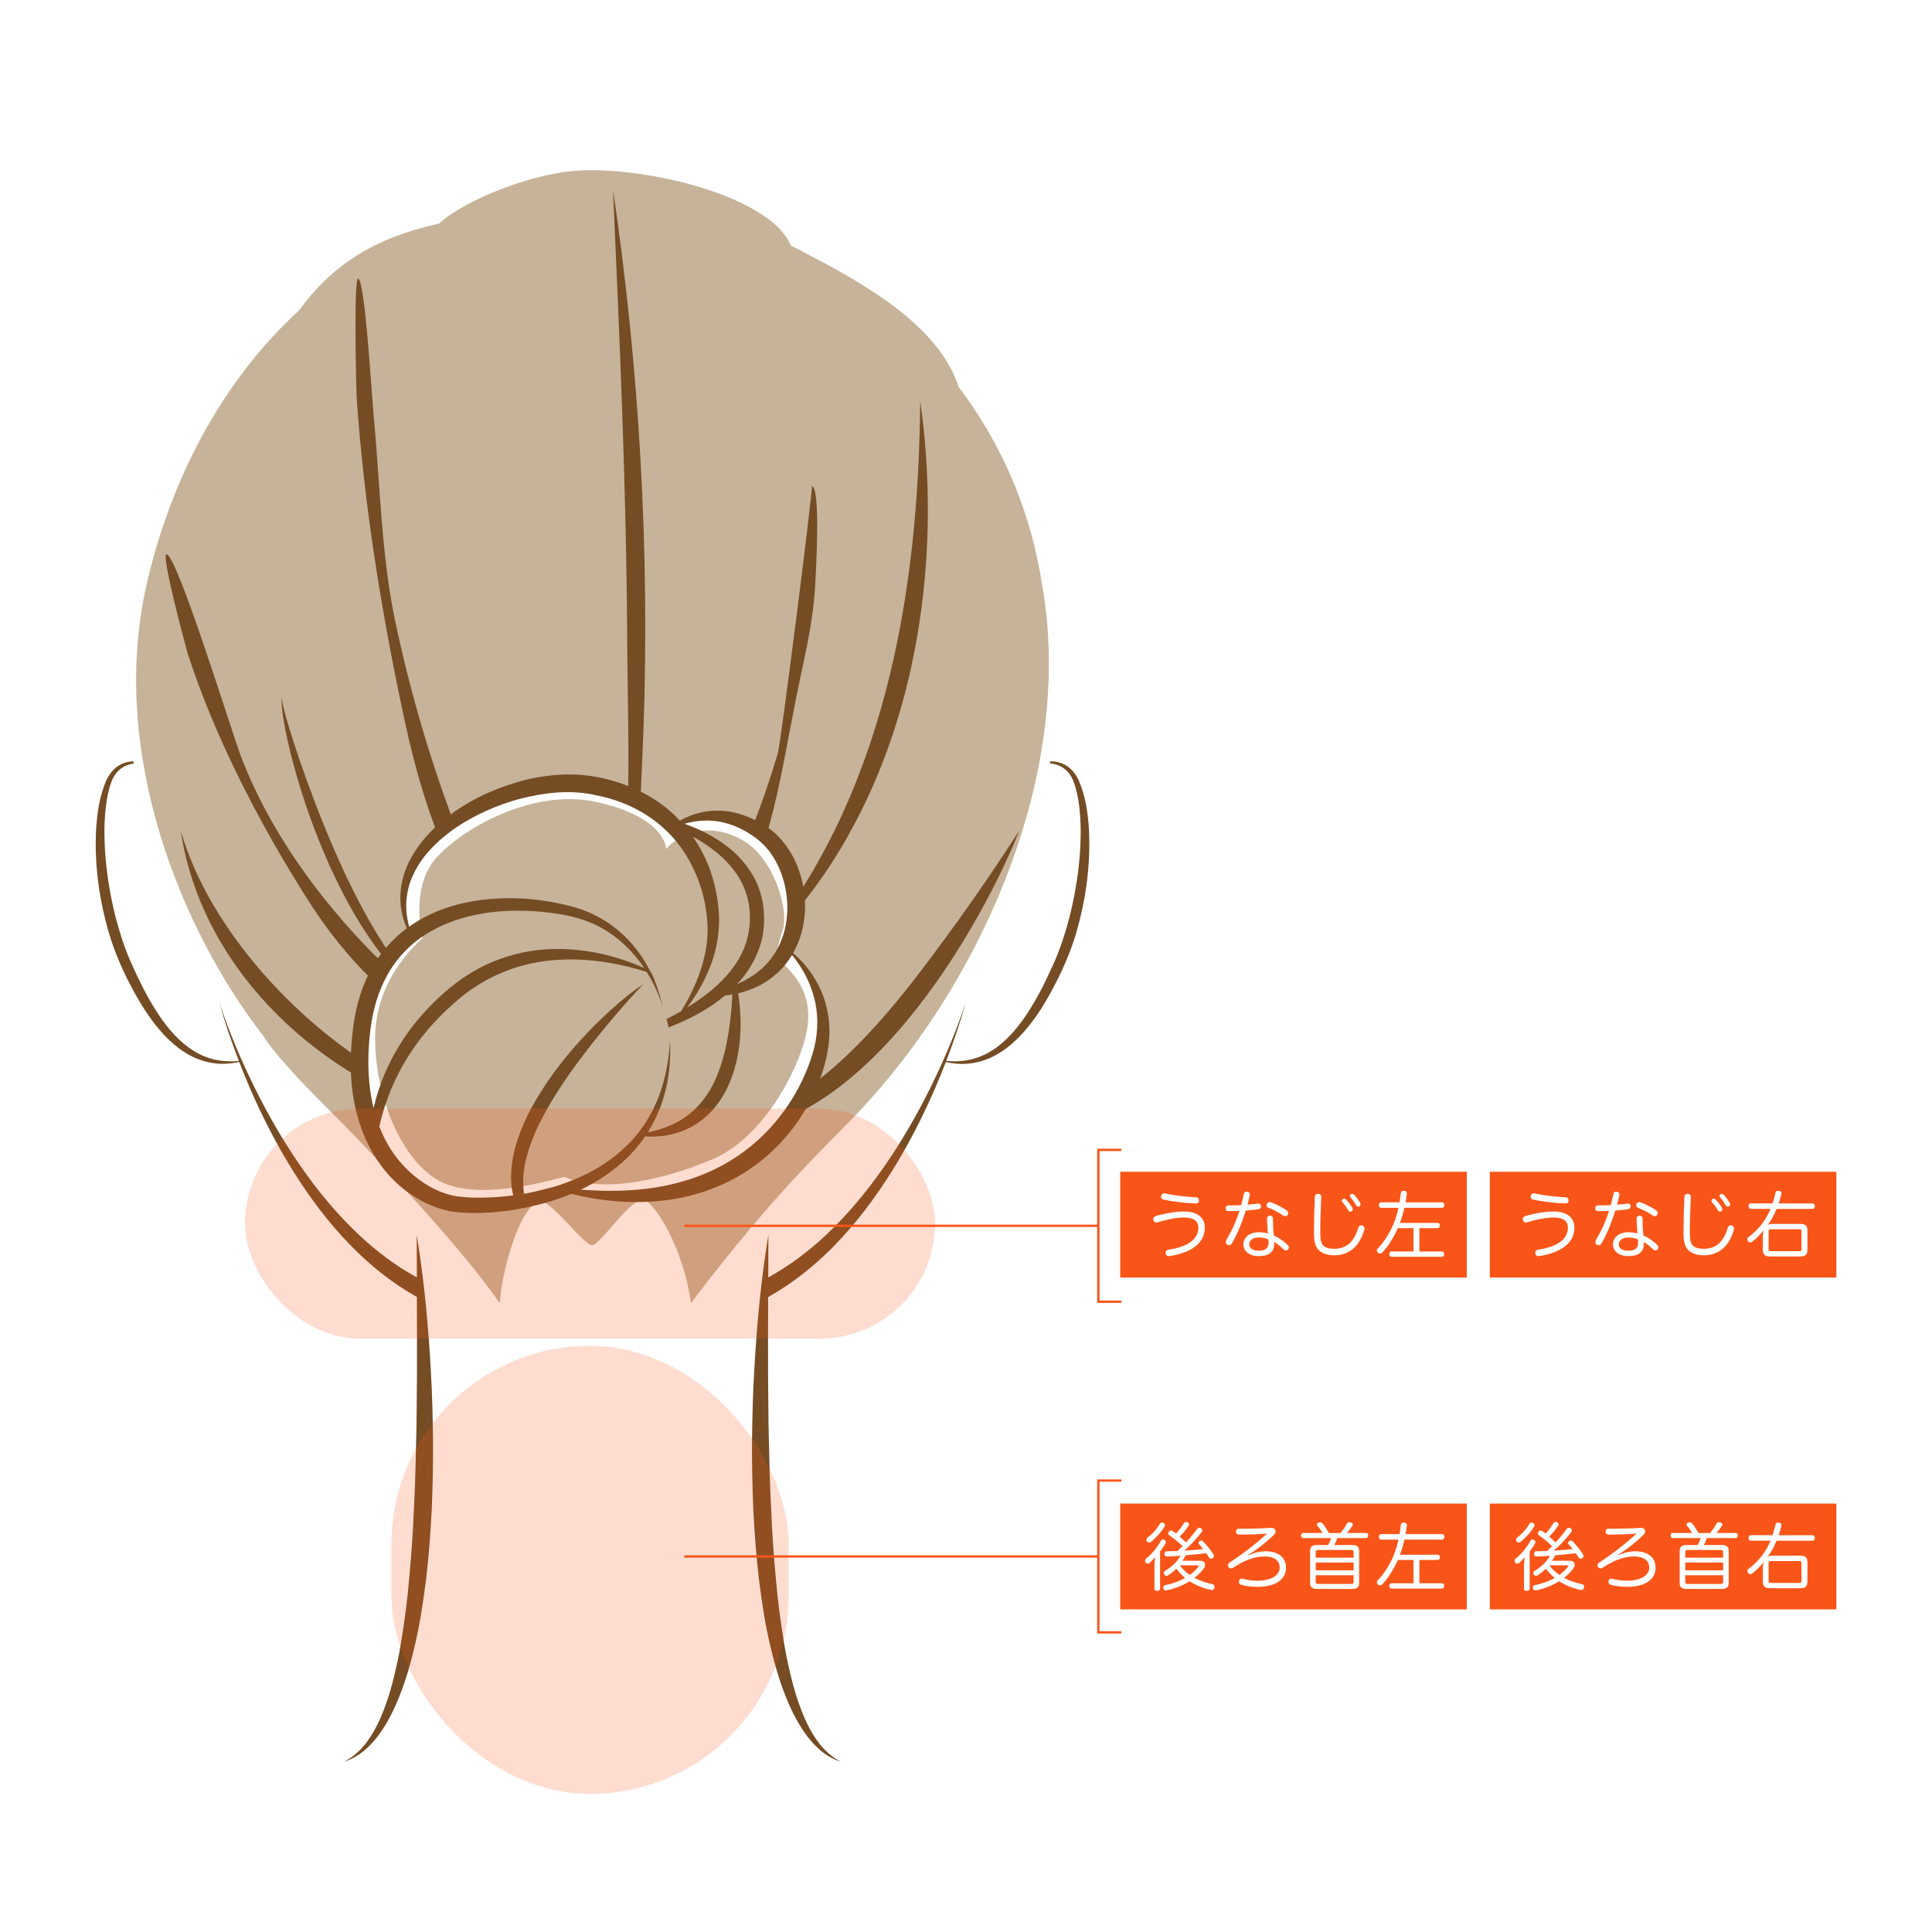 <?xml version="1.0" encoding="UTF-8"?> <svg xmlns="http://www.w3.org/2000/svg" id="_イヤー_2" viewBox="0 0 420 420"><defs><style>.cls-1{fill:#c6b399;}.cls-2{fill:#fff;}.cls-3{fill:none;stroke:#fa5518;stroke-miterlimit:10;stroke-width:.5px;}.cls-4{opacity:.2;}.cls-4,.cls-5{fill:#fa5518;}.cls-6{fill:#754c24;}</style></defs><g id="_頭部"><g><rect class="cls-2" width="420" height="420"></rect><g><path class="cls-6" d="M236.74,180.59c-.21-3.75-.73-7.54-2.29-11.07-.42-.88-.99-1.72-1.73-2.39-.73-.68-1.62-1.17-2.57-1.41-.6-.16-1.21-.22-1.81-.22-.03,.15-.06,.3-.09,.45,.59,.06,1.16,.18,1.71,.38,1.67,.61,2.85,2.01,3.45,3.64,.61,1.65,.97,3.45,1.19,5.24,.22,1.8,.33,3.61,.33,5.43,0,3.64-.28,7.28-.85,10.89-.55,3.6-1.31,7.18-2.37,10.65-.52,1.74-1.1,3.46-1.76,5.15-.66,1.68-1.44,3.34-2.22,4.99-1.55,3.31-3.32,6.5-5.41,9.45-2.11,2.91-4.62,5.6-7.8,7.25-1.58,.84-3.32,1.37-5.11,1.59-1.22,.15-2.46,.14-3.71,.03,1.62-4.18,3.07-8.43,4.26-12.75-2.09,6.35-4.72,12.51-7.66,18.5-2.96,5.98-6.29,11.76-10.08,17.21-3.79,5.44-8.03,10.56-12.83,15.04-3.77,3.52-7.92,6.61-12.38,9.06,.01-3.08,.02-6.15,.03-9.23-1.63,9.85-2.54,19.81-3.09,29.77-.3,4.98-.4,9.98-.47,14.98-.03,5,.08,10,.28,15,.27,5,.63,10,1.21,14.99,.63,4.98,1.36,9.96,2.55,14.87,1.15,4.91,2.65,9.78,4.89,14.35,1.16,2.27,2.49,4.47,4.2,6.38,.86,.95,1.8,1.82,2.85,2.55,1.05,.72,2.2,1.29,3.4,1.64-1.13-.53-2.14-1.26-3.03-2.1-.9-.83-1.68-1.76-2.37-2.76-1.38-2-2.44-4.2-3.3-6.48-.88-2.27-1.58-4.62-2.16-6.99-.58-2.38-1.1-4.78-1.51-7.2-.8-4.85-1.45-9.73-1.86-14.65-.46-4.91-.79-9.84-.99-14.78-.27-4.94-.39-9.89-.49-14.84-.14-4.95-.12-9.91-.18-14.88-.02-5.45,0-10.9,.02-16.35,5.38-3.02,10.2-6.89,14.43-11.23,4.76-4.89,8.84-10.34,12.42-16.05,3.58-5.72,6.65-11.72,9.34-17.87,.85-1.97,1.66-3.95,2.44-5.94,1.25,.28,2.53,.43,3.83,.4,1.89-.03,3.79-.46,5.56-1.2,3.55-1.53,6.43-4.24,8.76-7.19,2.37-2.96,4.23-6.25,5.94-9.58,1.69-3.32,3.16-6.84,4.23-10.45,2.1-7.22,3.16-14.74,2.8-22.26Z"></path><path class="cls-6" d="M93.68,298.24c-.55-9.97-1.46-19.92-3.09-29.77,0,3.08,.02,6.16,.03,9.23-4.46-2.44-8.6-5.54-12.38-9.06-4.8-4.47-9.05-9.59-12.83-15.04-3.79-5.45-7.12-11.23-10.08-17.21-2.94-5.98-5.57-12.14-7.66-18.5,1.19,4.32,2.64,8.56,4.26,12.75-1.24,.12-2.49,.12-3.71-.03-1.8-.22-3.54-.75-5.11-1.59-3.18-1.65-5.69-4.34-7.8-7.25-2.09-2.95-3.86-6.15-5.41-9.45-.78-1.65-1.56-3.31-2.22-4.99-.67-1.68-1.25-3.41-1.76-5.15-1.06-3.48-1.83-7.05-2.37-10.65-.56-3.6-.84-7.25-.85-10.89,0-1.82,.12-3.63,.33-5.43,.22-1.79,.58-3.59,1.19-5.24,.59-1.63,1.78-3.04,3.45-3.64,.45-.17,.93-.28,1.42-.35-.04-.16-.07-.32-.11-.48-.5,.02-1.01,.08-1.51,.21-.94,.24-1.84,.74-2.57,1.41-.73,.67-1.3,1.51-1.73,2.39-1.56,3.54-2.08,7.33-2.29,11.07-.36,7.52,.7,15.04,2.8,22.26,1.07,3.6,2.54,7.12,4.23,10.45,1.71,3.33,3.58,6.61,5.94,9.58,2.34,2.96,5.22,5.67,8.76,7.19,1.77,.74,3.67,1.17,5.56,1.2,1.3,.03,2.58-.13,3.83-.4,.78,2,1.59,3.98,2.44,5.94,2.68,6.15,5.76,12.15,9.34,17.87,3.58,5.71,7.66,11.17,12.42,16.05,4.23,4.34,9.05,8.22,14.43,11.23,.02,5.46,.03,10.91,.02,16.35-.06,4.96-.04,9.92-.18,14.88-.1,4.95-.22,9.91-.49,14.84-.2,4.94-.53,9.87-.99,14.78-.41,4.92-1.06,9.8-1.86,14.65-.41,2.42-.93,4.82-1.51,7.2-.58,2.38-1.28,4.72-2.16,6.99-.86,2.28-1.92,4.48-3.3,6.48-.69,1-1.47,1.94-2.37,2.76-.89,.84-1.9,1.56-3.03,2.1,1.2-.35,2.35-.92,3.4-1.64,1.05-.73,1.99-1.6,2.85-2.55,1.72-1.91,3.05-4.11,4.2-6.38,2.25-4.58,3.75-9.45,4.89-14.35,1.18-4.91,1.91-9.89,2.55-14.87,.58-4.99,.94-9.99,1.21-14.99,.2-5,.31-10,.28-15-.07-5-.17-9.99-.47-14.98Z"></path></g><g><path class="cls-1" d="M226.59,127.48c-2.2-14.99-8.12-30.1-18.17-43.33-4.64-14.15-21.99-23.33-36.51-30.78-3.94-9.91-28.35-16.69-44.7-16.36-11.26,.22-26.77,6.82-31.73,11.58-9.94,2.25-21.37,6.3-30.4,18.82-17.37,15.91-28.17,37.64-33.18,59.52-8.46,36.92,7.78,75.73,25.41,98.36,1.1,2.07,6.09,7.91,13.21,14.98,9.16,9.09,28.98,29.87,38.13,43.03,.46-7.16,4.16-20.27,8.36-22.12,2.37-1.04,9.84,9.65,11.73,9.51,1.89-.14,8.61-10.7,11.31-9.79,2.59,.88,8.59,10.8,10.16,22.39,19.3-25.53,30.49-35.02,37.83-43.03,26.45-28.86,45.4-73.21,38.57-112.79Z"></path><g><path class="cls-6" d="M77.55,86.56c1.56,23.07,5.48,47.16,10.35,69.77,2.67,12.39,6.27,24.83,12.36,36.01,1.39,2.55,19.14,26.27,21.78,22.17-.54,.84-11.25-11.35-12.09-12.59-4.31-6.37-7.52-13.44-10.31-20.59-5.75-14.75-10.28-30.2-13.6-45.68-3.19-14.86-3.36-29.96-4.79-45.03-.43-4.55-1.91-29.93-3.41-30.05-.94-.08-.44,22.8-.3,25.99h0Z"></path><path class="cls-6" d="M139.88,158.77c1.38-39.1-.89-78.78-6.61-117.48,1.44,32.6,2.91,65.2,3.08,97.84,.15,28,2.37,62.59-9.25,88.85,11.39-20,11.83-46.83,12.78-69.21,.28-7.86-.33,7.86,0,0Z"></path><path class="cls-6" d="M184.35,181.68c15.81-27.88,20.19-63.07,15.69-94.49-.32,42.24-7.86,86.48-35.72,119.81,8.12-7.16,14.78-15.89,20.04-25.33,2.68-4.72-5.27,9.48,0,0Z"></path><path class="cls-6" d="M207.47,201.27c-13.14,17.98-31.85,43.77-56.55,44.39,32.76,6.02,60.69-40.37,70.7-65.11-4.55,7.02-9.25,13.94-14.15,20.72-4.91,6.72,4.88-6.75,0,0Z"></path><path class="cls-6" d="M85.4,234.5c-19.57-10.54-39.89-32.09-46.11-53.94,5.92,40.04,49.25,69.07,87.81,65.11-14.45-.91-28.95-4.12-41.7-11.17-4.21-2.27,4.19,2.32,0,0Z"></path><path class="cls-6" d="M40.94,142.49c5.86,17.94,15.34,36.26,25.4,52.21,5.28,8.48,11.8,16.5,19.62,22.76,2.61,2.09,29.13,17.38,30.52,12.41-1.21,4.24-32.83-19.97-35.1-22.27-12.18-12.34-23.12-27.4-29.2-43.71-1.83-4.9-13.8-43.65-16.02-43.41-1.13,.12,4.11,19.89,4.78,22.01,0,0-.45-1.42,0,0Z"></path><path class="cls-6" d="M156.23,203.56c11.02-15.25,13.19-33.64,16.78-51.54,1.58-7.98,3.62-15.74,4.14-23.9,.15-2.29,1.36-22.12-.65-22.42,.31,.04-6.72,55.74-7.42,58.1-3.16,10.68-7.24,21.21-12.34,31.11-2.28,4.46-4.85,8.78-7.89,12.77-.88,1.15-10.76,10.89-10.74,10.95,1.04,2.53,16.81-13.25,18.11-15.06,1.55-2.14-1.54,2.15,0,0Z"></path><path class="cls-6" d="M61.38,151.51c-.13,.15-.08,.37-.08,.56,.02,.19,.05,.39,.08,.58,.07,.39,.15,.77,.25,1.15,.18,.76,.38,1.52,.6,2.28,.43,1.51,.88,3.02,1.37,4.51,.95,3,1.98,5.97,3.04,8.92,1.09,2.95,2.16,5.9,3.35,8.8,1.16,2.91,2.36,5.81,3.67,8.66,1.26,2.87,2.62,5.69,4.06,8.46,1.41,2.79,2.97,5.5,4.59,8.17,1.65,2.65,3.41,5.23,5.38,7.65,1.96,2.43,4.14,4.69,6.64,6.64-2.79-1.52-5.25-3.61-7.49-5.88-2.22-2.29-4.23-4.79-6.05-7.41-3.66-5.23-6.63-10.89-9.26-16.68-2.58-5.81-4.8-11.76-6.61-17.84-.92-3.03-1.72-6.1-2.42-9.2-.33-1.55-.65-3.1-.9-4.67-.12-.78-.23-1.57-.31-2.36-.04-.4-.06-.79-.07-1.19,0-.2,0-.4,0-.6,.03-.19,.01-.42,.17-.56Z"></path></g><g><path class="cls-2" d="M146.51,180.09s6.11-6.48,17.25-.47c7.44,4.02,11.2,16.4,9.58,21.31-1.62,4.9-1.41,6.17-1.41,6.17,1.94,2.33,7.89,8.67,7.38,15.07-.51,6.41-7.36,28.4-20.43,32.54-13.06,4.14-28.52,7.69-36.78,3.95-6.23,1.68-20.12,5.2-28.55,1.32-8.44-3.88-15.54-18.14-15.77-33.24-.24-15.1,11.02-23.76,11.11-24.1-.66-2.16-3.15-12.5,2.22-17.5,5.37-5,22.85-18.82,39.18-15.13,16.33,3.69,16.23,10.07,16.23,10.07Z"></path><path class="cls-1" d="M144.79,184.6s6.13-7.62,16.46-2.05c6.89,3.72,10.39,15.21,8.88,19.75-1.5,4.54-1.3,5.72-1.3,5.72,1.8,2.16,7.39,5.85,6.84,13.98-.53,7.95-8.87,24.86-20.53,29.9-11.7,5.05-24.84,7.41-32.5,3.93-5.77,1.56-18.65,4.82-26.47,1.23-7.82-3.6-14.4-16.82-14.62-30.82-.22-14,10.22-22.03,10.3-22.35-.61-2-1.88-10.67,2.06-16.22,4.25-5.99,20.78-16.71,35.92-13.29,15.14,3.42,14.98,10.22,14.98,10.22Z"></path><path class="cls-6" d="M179.91,228.6c.38-2.19,.53-4.44,.29-6.66-.24-2.21-.78-4.39-1.64-6.41-1.42-3.24-3.53-6.13-6.15-8.35,.74-1.31,1.34-2.71,1.76-4.16,.94-3.26,1.07-6.7,.51-10.01-.58-3.3-1.83-6.52-3.86-9.27-1.02-1.37-2.22-2.63-3.63-3.65-1.39-1-2.82-1.77-4.37-2.42-1.54-.63-3.15-1.12-4.81-1.31-1.66-.2-3.33-.17-4.95,.12-1.87,.35-3.64,1.02-5.25,1.93-.36-.38-.72-.77-1.1-1.14-4.23-4.05-9.68-6.68-15.26-8-1.42-.32-2.79-.57-4.28-.74-1.46-.15-2.92-.2-4.36-.16-2.89,.09-5.74,.48-8.51,1.16-2.77,.69-5.47,1.61-8.06,2.76-2.6,1.14-5.1,2.53-7.42,4.16-2.33,1.64-4.52,3.49-6.39,5.67-1.86,2.17-3.44,4.64-4.41,7.37-.95,2.72-1.26,5.69-.75,8.48,.24,1.33,.64,2.61,1.16,3.83-2.96,2.22-5.49,5.03-7.36,8.23-2.32,3.94-3.6,8.36-4.22,12.77-.59,4.35-.8,8.79-.37,13.23,.46,4.43,1.59,8.86,3.64,12.93,2.03,4.06,5.01,7.72,8.76,10.38,1.87,1.33,3.92,2.42,6.11,3.19,1.09,.38,2.24,.69,3.42,.86,1.16,.17,2.27,.24,3.39,.28,4.44,.13,8.82-.35,13.11-1.27,3.17-.69,6.29-1.62,9.29-2.87,6.13,1.52,12.53,2.17,18.96,1.56,4.32-.38,8.62-1.4,12.68-3.08,4.06-1.67,7.86-4.04,11.17-6.97,3.3-2.93,6.11-6.4,8.3-10.2,2.18-3.81,3.81-7.91,4.61-12.28Zm-26.65-50.22c2.93-.08,5.76,.7,8.29,2.04,1.25,.67,2.48,1.51,3.55,2.38,1.03,.88,1.95,1.92,2.72,3.07,1.54,2.31,2.56,5.02,3.03,7.8,.96,5.56-.26,11.57-4.09,15.76-1.76,1.92-4.01,3.44-6.54,4.5,.23-.24,.46-.48,.68-.73,2.44-2.8,4.28-6.3,4.94-10.08,.31-1.89,.35-3.79,.14-5.68-.21-1.89-.69-3.77-1.48-5.51-1.58-3.49-4.19-6.38-7.19-8.49-2.63-1.9-5.54-3.3-8.52-4.36,1.47-.42,2.98-.66,4.47-.69Zm3.06,22.26c.04-2.86-.34-5.71-1.04-8.49-.9-3.65-2.5-7.16-4.68-10.29,1.85,1.03,3.62,2.17,5.23,3.49,2.58,2.15,4.77,4.73,5.96,7.73,1.23,2.96,1.54,6.33,.97,9.5-.51,3.18-2.02,6.16-4.13,8.71-2.07,2.6-4.74,4.74-7.57,6.67-.56,.37-1.13,.73-1.71,1.08,.6-.8,1.19-1.62,1.73-2.46,1.5-2.34,2.76-4.86,3.7-7.53,.92-2.67,1.48-5.51,1.52-8.41Zm-75.72,22.7c.52-4.05,1.7-7.97,3.64-11.45,1.49-2.68,3.49-5.05,5.86-7,.58-.5,1.49-1.15,2.23-1.63,3.37-2.18,7.25-3.62,11.28-4.43,4.04-.82,8.22-1,12.38-.75,2.08,.13,4.16,.37,6.22,.74,2.07,.36,4.03,.88,5.95,1.67,3.83,1.53,7.22,4.11,9.91,7.32,.71,.84,1.36,1.72,1.98,2.64-2.48-1.12-5.06-2.01-7.7-2.71-4.07-1.04-8.31-1.58-12.57-1.41-4.26,.13-8.52,1.07-12.52,2.69-3.98,1.63-7.65,4.08-10.82,6.89-3.17,2.83-6.05,6.01-8.45,9.53-2.37,3.54-4.33,7.37-5.64,11.41-.45,1.33-.82,2.69-1.14,4.06-.42-1.71-.71-3.47-.89-5.23-.43-4.06-.27-8.22,.26-12.32Zm33.71,36.11c-.12,.02-.25,.03-.37,.06-.03-.2-.08-.4-.1-.6-.31-2.77,.07-5.63,.93-8.38,.81-2.76,2-5.45,3.4-8.03,1.36-2.61,2.94-5.12,4.61-7.58,1.65-2.48,3.46-4.85,5.28-7.23,1.85-2.35,3.75-4.69,5.71-6.97,.97-1.15,1.97-2.28,2.97-3.41,.5-.57,1.01-1.12,1.53-1.68,.52-.55,1.01-1.13,1.6-1.6-1.35,.72-2.52,1.72-3.72,2.65-1.19,.95-2.33,1.96-3.47,2.97-2.25,2.06-4.42,4.2-6.47,6.47-2.08,2.24-3.99,4.64-5.83,7.1-1.81,2.48-3.47,5.09-4.96,7.82-1.43,2.75-2.69,5.64-3.5,8.71-.76,3.06-1.15,6.35-.48,9.56,.04,.19,.09,.37,.14,.56-1.15,.15-2.3,.27-3.45,.35-2.07,.14-4.15,.19-6.19,.09-1.02-.06-2.03-.15-2.99-.31-.93-.16-1.84-.43-2.76-.77-1.83-.68-3.57-1.66-5.15-2.83-3.18-2.35-5.76-5.5-7.52-9.09-.39-.8-.74-1.61-1.06-2.44,.56-2.45,1.29-4.85,2.2-7.18,2.95-7.51,7.8-14.14,13.86-19.43,5.88-5.45,13.42-8.78,21.44-9.5,3.99-.37,8.07-.18,12.09,.48,2.88,.46,5.73,1.16,8.54,2.05,.36,.58,.71,1.16,1.03,1.76,1.01,1.86,1.87,3.82,2.45,5.88-.5-2.52-2.03-6.97-2.77-7.89-.69-1.34-1.48-2.64-2.37-3.88-2.53-3.54-5.99-6.49-9.99-8.4-1.99-.96-4.15-1.63-6.27-2.11-2.12-.49-4.28-.85-6.45-1.09-4.34-.48-8.77-.4-13.14,.31-4.36,.71-8.7,2.14-12.55,4.54-.54,.33-1.07,.69-1.58,1.05-.32-1.18-.54-2.37-.61-3.57-.16-2.65,.34-5.29,1.45-7.64,1.07-2.37,2.66-4.5,4.51-6.35,1.86-1.85,3.94-3.48,6.19-4.87,4.51-2.75,9.49-4.78,14.64-5.87,2.57-.55,5.18-.91,7.77-.95,1.3-.02,2.58,.03,3.85,.18,1.23,.14,2.56,.41,3.82,.7,5.08,1.14,9.85,3.44,13.65,6.91,3.85,3.42,6.58,8.01,8.16,12.99,.79,2.5,1.24,5.11,1.41,7.73,.17,2.59-.15,5.23-.8,7.81-.63,2.59-1.63,5.11-2.82,7.54-.6,1.22-1.26,2.41-1.97,3.57-.04,.06-.08,.12-.11,.18-1.05,.6-2.12,1.18-3.21,1.73,.22,.58,.37,1.19,.46,1.81,2.4-.93,4.76-2.01,7.02-3.31,1.84-1.04,3.6-2.26,5.25-3.64,.53-.05,1.06-.13,1.6-.22-.02,.4-.04,.79-.07,1.19-.11,2-.32,3.98-.59,5.93-.54,3.9-1.42,7.73-2.96,11.2-1.53,3.47-3.82,6.53-6.98,8.59-2.28,1.52-4.95,2.47-7.79,3.07,1.44-2.29,2.58-4.76,3.36-7.32,.64-2.08,1.06-4.21,1.3-6.35,.22-2.14,.27-4.29,.17-6.43-.2,4.27-.97,8.5-2.48,12.42-1.14,2.94-2.71,5.68-4.67,8.09-.73,.99-1.43,1.66-2.09,2.31-2.93,2.93-6.44,5.24-10.21,6.94-1.89,.86-3.85,1.59-5.84,2.19-1.62,.39-4.27,1.13-6.04,1.44Zm50.11-11.29c-2.99,2.66-6.39,4.84-10.05,6.49-3.66,1.67-7.58,2.77-11.61,3.46-5.39,.88-10.93,.93-16.5,.51,.35-.17,.69-.33,1.04-.51,3.91-2.01,7.54-4.64,10.49-7.92,.88-.99,1.69-2.05,2.44-3.14,3.22,.21,6.57-.31,9.61-1.84,1.94-.97,3.69-2.35,5.14-3.98,1.45-1.63,2.59-3.51,3.46-5.46,1.74-3.93,2.44-8.14,2.55-12.28,.05-2.07-.08-4.14-.33-6.18-.07-.46-.14-.91-.21-1.37,1.47-.35,2.93-.86,4.33-1.53,1.49-.72,2.88-1.69,4.13-2.82,1.29-1.14,2.38-2.5,3.27-3.98,2.11,2.57,3.7,5.49,4.6,8.57,1.18,3.87,1.14,7.95,.18,11.79-2.1,7.74-6.56,14.9-12.53,20.19Z"></path></g></g><rect class="cls-4" x="53.26" y="241" width="150" height="50" rx="25" ry="25"></rect><rect class="cls-4" x="85.08" y="292.57" width="86.37" height="97.41" rx="43.18" ry="43.18"></rect><rect class="cls-5" x="323.87" y="254.73" width="75.34" height="23"></rect><g><path class="cls-2" d="M339.14,271.65c-1.25,.69-3.04,1.22-4.58,1.41-.05,.02-.1,.02-.14,.02-.37,0-.59-.22-.67-.58-.02-.05-.02-.11-.02-.16,0-.34,.21-.59,.58-.66,1.44-.19,3.17-.67,4.27-1.3,1.55-.88,2.27-2.1,2.27-3.49,0-1.31-.85-2.22-3.12-2.22-1.68,0-3.99,.5-5.79,1.06-.08,.02-.16,.03-.24,.03-.27,0-.51-.16-.62-.48-.02-.08-.03-.16-.03-.24,0-.32,.19-.58,.5-.66,1.81-.56,4.32-1.01,6.16-1.01,3.06,0,4.55,1.44,4.55,3.46s-1.02,3.67-3.11,4.82Zm-6.4-11.48c0-.06,.02-.13,.03-.21,.08-.35,.34-.53,.67-.53h.13c1.95,.45,4.66,.75,6.77,.85,.42,.02,.66,.3,.66,.7v.03c-.02,.38-.27,.61-.69,.61h-.05c-2.11-.05-5.12-.42-7.01-.85-.34-.08-.51-.3-.51-.61Z"></path><path class="cls-2" d="M348.16,270.28c-.16,.27-.37,.42-.59,.42-.14,0-.29-.05-.45-.14-.21-.13-.3-.32-.3-.53,0-.14,.05-.32,.14-.48,1.1-1.87,2.18-4.16,2.83-6.32-.59,.03-1.22,.05-1.84,.05h-.61c-.37,0-.56-.24-.56-.62s.22-.62,.59-.62h.69c.69,0,1.41-.02,2.1-.05,.22-.79,.42-1.58,.58-2.4,.03-.35,.27-.53,.59-.53,.05,0,.1,0,.16,.02,.35,.06,.56,.24,.56,.56,0,.06,0,.13-.02,.21-.14,.66-.3,1.34-.48,2.03,.78-.06,1.54-.13,2.21-.22,.05-.02,.1-.02,.14-.02,.32,0,.51,.19,.58,.53v.1c0,.3-.19,.54-.58,.61-.83,.13-1.78,.21-2.74,.29-.77,2.51-1.81,5.04-3.01,7.14Zm12.12,.37c.16,.16,.24,.35,.24,.53,0,.16-.06,.32-.18,.45-.14,.14-.3,.22-.46,.22s-.34-.08-.48-.21c-.62-.62-1.41-1.28-2.08-1.67,.03,.19,.03,.4,.03,.54-.08,1.75-1.2,2.56-3.38,2.56-2,0-3.33-1.06-3.33-2.56s1.36-2.64,3.34-2.64c.67,0,1.33,.1,1.99,.27-.1-.9-.18-2.16-.18-3.2,0-.46,.27-.66,.62-.66,.38,0,.66,.21,.66,.66,0,1.38,.06,2.5,.19,3.63,1.07,.51,2.21,1.26,3.01,2.07Zm-6.26-1.63c-1.3,0-2.11,.61-2.11,1.49s.78,1.38,2.1,1.38,2.1-.51,2.1-1.65c0-.26,0-.48-.03-.8-.64-.29-1.36-.42-2.05-.42Zm6.03-5.88c.22,.14,.32,.38,.32,.59,0,.13-.03,.26-.1,.37-.13,.19-.34,.3-.54,.3-.14,0-.27-.05-.4-.13-.94-.66-2.14-1.28-3.35-1.76-.21-.08-.3-.27-.3-.48,0-.13,.03-.26,.1-.37,.14-.22,.35-.34,.59-.34,.1,0,.19,.02,.29,.05,1.22,.46,2.5,1.15,3.39,1.76Z"></path><path class="cls-2" d="M366.89,259.52c.45,.02,.67,.26,.67,.66v.05c-.08,2.35-.21,5.19-.21,7.75,0,1.5,.19,2.34,.7,2.83,.53,.5,1.33,.67,2.43,.67,1.23,0,2.48-.4,3.43-1.38,.72-.74,1.31-1.86,1.7-3.19,.11-.37,.34-.54,.61-.54,.08,0,.16,.02,.26,.05,.29,.1,.5,.34,.5,.66,0,.1-.02,.18-.05,.27-.5,1.62-1.17,2.91-2.13,3.84-1.18,1.15-2.69,1.7-4.34,1.7-1.5,0-2.62-.35-3.41-1.1-.74-.72-1.07-1.76-1.07-3.79,0-2.48,.08-5.44,.19-7.79,.02-.42,.27-.67,.69-.67h.03Zm5.62,1.04c.18,0,.29,.05,.42,.18,.5,.5,1.07,1.26,1.38,1.79,.05,.1,.11,.21,.11,.42,0,.24-.22,.45-.53,.45-.19,0-.32-.08-.42-.27-.34-.59-.82-1.25-1.26-1.74-.1-.11-.16-.24-.16-.38,0-.21,.21-.43,.46-.43Zm1.76-1.03c.18,0,.29,.06,.43,.19,.42,.4,1.02,1.23,1.31,1.75,.05,.1,.1,.22,.1,.4,0,.19-.19,.45-.5,.45-.19,0-.3-.08-.42-.26-.35-.61-.77-1.23-1.2-1.7-.14-.14-.19-.22-.19-.42,0-.21,.24-.42,.46-.42Z"></path><path class="cls-2" d="M386.21,262.8c-.5,1.25-1.14,2.45-1.94,3.51,.26-.16,.54-.24,.85-.24h6.31c1.01,0,1.49,.4,1.49,1.41v4.24c0,1.02-.48,1.42-1.49,1.42h-6.71c-1.01,0-1.49-.4-1.49-1.42v-3.04c0-.48,.08-.9,.21-1.27-.69,.9-1.52,1.71-2.45,2.48-.16,.13-.34,.19-.5,.19-.18,0-.34-.08-.46-.24-.11-.14-.18-.3-.18-.45,0-.18,.08-.34,.26-.46,2.26-1.7,3.76-3.67,4.8-6.13h-4.32c-.3,0-.46-.26-.46-.61s.16-.58,.46-.58h4.75c.26-.74,.46-1.5,.64-2.32,.06-.29,.26-.43,.58-.43,.06,0,.13,0,.19,.02,.34,.05,.53,.26,.53,.54,0,.05-.02,.11-.03,.18-.18,.7-.37,1.38-.59,2.02h7.4c.3,0,.46,.24,.46,.58,0,.35-.16,.61-.46,.61h-7.84Zm4.91,9.19c.35,0,.51-.08,.51-.46v-3.84c0-.38-.16-.46-.51-.46h-6.13c-.35,0-.51,.08-.51,.46v3.84c0,.38,.16,.46,.51,.46h6.13Z"></path></g><rect class="cls-5" x="243.53" y="254.73" width="75.34" height="23"></rect><g><path class="cls-2" d="M258.8,271.65c-1.25,.69-3.04,1.22-4.58,1.41-.05,.02-.1,.02-.14,.02-.37,0-.59-.22-.67-.58-.02-.05-.02-.11-.02-.16,0-.34,.21-.59,.58-.66,1.44-.19,3.17-.67,4.27-1.3,1.55-.88,2.27-2.1,2.27-3.49,0-1.31-.85-2.22-3.12-2.22-1.68,0-3.99,.5-5.79,1.06-.08,.02-.16,.03-.24,.03-.27,0-.51-.16-.62-.48-.02-.08-.03-.16-.03-.24,0-.32,.19-.58,.5-.66,1.81-.56,4.32-1.01,6.16-1.01,3.06,0,4.55,1.44,4.55,3.46s-1.02,3.67-3.11,4.82Zm-6.4-11.48c0-.06,.02-.13,.03-.21,.08-.35,.34-.53,.67-.53h.13c1.95,.45,4.66,.75,6.77,.85,.42,.02,.66,.3,.66,.7v.03c-.02,.38-.27,.61-.69,.61h-.05c-2.11-.05-5.12-.42-7.01-.85-.34-.08-.51-.3-.51-.61Z"></path><path class="cls-2" d="M267.82,270.28c-.16,.27-.37,.42-.59,.42-.14,0-.29-.05-.45-.14-.21-.13-.3-.32-.3-.53,0-.14,.05-.32,.14-.48,1.1-1.87,2.18-4.16,2.83-6.32-.59,.03-1.22,.05-1.84,.05h-.61c-.37,0-.56-.24-.56-.62s.22-.62,.59-.62h.69c.69,0,1.41-.02,2.1-.05,.22-.79,.42-1.58,.58-2.4,.03-.35,.27-.53,.59-.53,.05,0,.1,0,.16,.02,.35,.06,.56,.24,.56,.56,0,.06,0,.13-.02,.21-.14,.66-.3,1.34-.48,2.03,.78-.06,1.54-.13,2.21-.22,.05-.02,.1-.02,.14-.02,.32,0,.51,.19,.58,.53v.1c0,.3-.19,.54-.58,.61-.83,.13-1.78,.21-2.74,.29-.77,2.51-1.81,5.04-3.01,7.14Zm12.12,.37c.16,.16,.24,.35,.24,.53,0,.16-.06,.32-.18,.45-.14,.14-.3,.22-.46,.22s-.34-.08-.48-.21c-.62-.62-1.41-1.28-2.08-1.67,.03,.19,.03,.4,.03,.54-.08,1.75-1.2,2.56-3.38,2.56-2,0-3.33-1.06-3.33-2.56s1.36-2.64,3.34-2.64c.67,0,1.33,.1,1.99,.27-.1-.9-.18-2.16-.18-3.2,0-.46,.27-.66,.62-.66,.38,0,.66,.21,.66,.66,0,1.38,.06,2.5,.19,3.63,1.07,.51,2.21,1.26,3.01,2.07Zm-6.26-1.63c-1.3,0-2.11,.61-2.11,1.49s.78,1.38,2.1,1.38,2.1-.51,2.1-1.65c0-.26,0-.48-.03-.8-.64-.29-1.36-.42-2.05-.42Zm6.03-5.88c.22,.14,.32,.38,.32,.59,0,.13-.03,.26-.1,.37-.13,.19-.34,.3-.54,.3-.14,0-.27-.05-.4-.13-.94-.66-2.14-1.28-3.35-1.76-.21-.08-.3-.27-.3-.48,0-.13,.03-.26,.1-.37,.14-.22,.35-.34,.59-.34,.1,0,.19,.02,.29,.05,1.22,.46,2.5,1.15,3.39,1.76Z"></path><path class="cls-2" d="M286.55,259.52c.45,.02,.67,.26,.67,.66v.05c-.08,2.35-.21,5.19-.21,7.75,0,1.5,.19,2.34,.7,2.83,.53,.5,1.33,.67,2.43,.67,1.23,0,2.48-.4,3.43-1.38,.72-.74,1.31-1.86,1.7-3.19,.11-.37,.34-.54,.61-.54,.08,0,.16,.02,.26,.05,.29,.1,.5,.34,.5,.66,0,.1-.02,.18-.05,.27-.5,1.62-1.17,2.91-2.13,3.84-1.18,1.15-2.69,1.7-4.34,1.7-1.5,0-2.62-.35-3.41-1.1-.74-.72-1.07-1.76-1.07-3.79,0-2.48,.08-5.44,.19-7.79,.02-.42,.27-.67,.69-.67h.03Zm5.62,1.04c.18,0,.29,.05,.42,.18,.5,.5,1.07,1.26,1.38,1.79,.05,.1,.11,.21,.11,.42,0,.24-.22,.45-.53,.45-.19,0-.32-.08-.42-.27-.34-.59-.82-1.25-1.26-1.74-.1-.11-.16-.24-.16-.38,0-.21,.21-.43,.46-.43Zm1.76-1.03c.18,0,.29,.06,.43,.19,.42,.4,1.02,1.23,1.31,1.75,.05,.1,.1,.22,.1,.4,0,.19-.19,.45-.5,.45-.19,0-.3-.08-.42-.26-.35-.61-.77-1.23-1.2-1.7-.14-.14-.19-.22-.19-.42,0-.21,.24-.42,.46-.42Z"></path><path class="cls-2" d="M303.87,266.98c-.86,1.97-2.06,3.94-3.34,5.28-.16,.16-.35,.24-.53,.24-.16,0-.32-.06-.45-.19-.16-.16-.24-.34-.24-.51,0-.13,.06-.27,.18-.38,1.36-1.36,2.59-3.27,3.46-5.36,.45-1.07,.8-2.26,1.07-3.49h-3.75c-.32,0-.51-.29-.51-.61s.19-.59,.51-.59h3.99c.11-.66,.19-1.31,.26-1.97,.05-.38,.27-.53,.62-.53h.11c.37,.03,.59,.19,.59,.56v.11c-.08,.61-.16,1.22-.27,1.83h7.92c.32,0,.51,.27,.51,.59s-.19,.61-.51,.61h-8.18c-.24,1.1-.58,2.22-.98,3.28h8.23c.29,0,.45,.22,.45,.56s-.16,.58-.45,.58h-4v5.07h4.93c.29,0,.45,.22,.45,.56s-.16,.59-.45,.59h-11.01c-.29,0-.45-.24-.45-.59s.16-.56,.45-.56h4.8v-5.07h-3.41Z"></path></g><rect class="cls-5" x="323.87" y="326.86" width="75.34" height="23"></rect><g><path class="cls-2" d="M331.3,340.45c0-.62,.06-1.3,.16-1.95-.38,.48-.82,.93-1.22,1.28-.13,.1-.26,.14-.38,.14-.16,0-.34-.08-.46-.24-.1-.13-.14-.26-.14-.4,0-.16,.06-.32,.21-.43,1.36-1.1,2.42-2.43,3.22-3.87,.1-.19,.27-.29,.48-.29,.1,0,.21,.03,.32,.1,.19,.1,.29,.27,.29,.46,0,.1-.03,.21-.08,.3-.32,.56-.74,1.2-1.17,1.73v8.12c0,.29-.26,.45-.61,.45s-.61-.16-.61-.45v-4.95Zm2.3-8.9c0,.1-.03,.19-.08,.29-.75,1.22-1.76,2.37-2.95,3.35-.13,.11-.26,.16-.4,.16-.16,0-.32-.08-.46-.24-.1-.11-.14-.26-.14-.38,0-.18,.08-.34,.22-.46,1.12-.83,2-1.84,2.69-3.01,.11-.19,.27-.27,.46-.27,.1,0,.21,.03,.32,.08,.21,.1,.34,.29,.34,.5Zm7.68,7.75c.69,0,1.04,.38,1.04,.87,0,.27-.1,.56-.3,.83-.56,.74-1.23,1.41-2.02,2,1.23,.67,2.58,1.1,3.89,1.38,.32,.06,.48,.29,.48,.58,0,.05,0,.11-.02,.18-.08,.32-.29,.53-.59,.53-.05,0-.1,0-.14-.02-1.68-.37-3.26-.99-4.67-1.9-1.46,.91-3.17,1.58-4.95,1.98-.06,.02-.13,.02-.19,.02-.29,0-.48-.16-.56-.45-.02-.06-.02-.13-.02-.19,0-.26,.14-.46,.4-.51,1.62-.32,3.1-.86,4.34-1.57-.71-.59-1.34-1.26-1.91-2.02-.59,.59-1.22,1.09-1.84,1.49-.1,.05-.19,.08-.29,.08-.21,0-.38-.11-.5-.29-.06-.1-.1-.21-.1-.32,0-.19,.1-.38,.29-.48,1.28-.77,2.51-1.83,3.36-3.28-1.02,.08-2.02,.13-2.98,.16-.32,0-.51-.19-.51-.58,0-.34,.16-.56,.48-.56,.75,0,1.54-.02,2.34-.05,.38-.34,.75-.69,1.12-1.06-.96-.91-2-1.76-2.9-2.37-.14-.1-.22-.24-.22-.4,0-.11,.05-.24,.14-.37,.11-.16,.3-.26,.48-.26,.1,0,.21,.03,.3,.08,.26,.19,.51,.38,.77,.58,.64-.67,1.26-1.52,1.73-2.3,.08-.16,.26-.22,.43-.22,.11,0,.24,.03,.35,.08,.19,.08,.32,.24,.32,.43,0,.1-.03,.19-.1,.29-.54,.85-1.2,1.65-1.94,2.38,.48,.42,.94,.83,1.39,1.26,.94-1.01,1.75-2.02,2.4-2.93,.11-.16,.27-.24,.46-.24,.11,0,.24,.03,.38,.11,.19,.11,.3,.27,.3,.45,0,.11-.05,.24-.13,.35-1.09,1.42-2.38,2.82-3.79,4.05,1.36-.08,2.74-.18,4.1-.34-.3-.37-.61-.74-.91-1.06-.06-.08-.1-.18-.1-.27,0-.16,.08-.32,.26-.42,.13-.08,.24-.11,.35-.11,.14,0,.27,.06,.38,.18,.8,.83,1.73,2,2.3,2.9,.05,.1,.06,.19,.06,.27,0,.19-.1,.38-.29,.5-.11,.08-.22,.11-.34,.11-.19,0-.35-.1-.43-.26-.16-.27-.37-.59-.61-.93-1.49,.18-2.98,.32-4.47,.45-.21,.4-.45,.8-.7,1.18h3.83Zm-4.45,.99c.59,.82,1.34,1.5,2.16,2.08,.72-.51,1.33-1.09,1.79-1.7,.1-.11,.13-.19,.13-.24,0-.11-.11-.14-.29-.14h-3.79Z"></path><path class="cls-2" d="M351.8,338.1c1.18-.58,2.54-.86,3.71-.86,2.83,0,4.4,1.42,4.4,3.57,0,2.54-2.26,4.15-6.15,4.15-1.26,0-2.64-.14-3.57-.43-.32-.11-.53-.35-.53-.66,0-.06,0-.13,.02-.19,.08-.34,.32-.51,.64-.51,.06,0,.14,.02,.22,.03,.8,.26,2.05,.43,3.14,.43,3.09,0,4.85-1.18,4.85-2.85,0-1.54-1.22-2.42-3.25-2.42-1.28,0-2.53,.26-3.84,.8-.98,.4-1.97,.96-3.03,1.65-.16,.1-.3,.14-.45,.14-.22,0-.43-.11-.56-.3-.08-.11-.11-.24-.11-.37,0-.22,.11-.45,.34-.58,2.74-1.79,5.97-4.27,8.15-6.32-1.52,.14-3.65,.22-5.57,.22h-.53c-.38-.02-.64-.24-.64-.61,0-.4,.22-.66,.59-.66h.03c1.1,0,2.32,0,3.49-.03,1.2-.03,2.4-.08,3.41-.16h.13c.45,0,.69,.14,.86,.4,.06,.11,.1,.26,.1,.38,0,.26-.11,.51-.34,.72-1.2,1.18-2.62,2.32-3.91,3.26-.51,.38-1.07,.75-1.66,1.09l.05,.1Z"></path><path class="cls-2" d="M363.64,334.36c-.29,0-.45-.22-.45-.56s.16-.54,.45-.54h4.21c-.38-.67-.78-1.17-1.12-1.58-.06-.08-.1-.16-.1-.24,0-.16,.13-.34,.34-.43,.13-.05,.26-.08,.35-.08,.19,0,.37,.08,.46,.19,.45,.51,1.01,1.31,1.44,2.15h2.53c.58-.67,1.1-1.47,1.41-2.07,.13-.19,.29-.29,.5-.29,.11,0,.22,.02,.35,.05,.27,.1,.43,.27,.43,.46,0,.08-.02,.14-.06,.21-.29,.48-.75,1.1-1.25,1.63h4.19c.29,0,.45,.21,.45,.54s-.16,.56-.45,.56h-6.27c-.16,.53-.38,1.04-.66,1.52h3.95c1.02,0,1.47,.38,1.47,1.28v6.96c0,.9-.45,1.3-1.47,1.3h-7.73c-1.02,0-1.47-.4-1.47-1.3v-6.96c0-.9,.45-1.28,1.47-1.28h2.46c.26-.5,.48-.99,.66-1.52h-6.1Zm10.96,4.26v-1.25c0-.3-.16-.42-.48-.42h-7.28c-.32,0-.48,.11-.48,.42v1.25h8.24Zm0,2.75v-1.68h-8.24v1.68h8.24Zm-8.24,2.53c0,.32,.16,.43,.48,.43h7.28c.32,0,.48-.11,.48-.43v-1.46h-8.24v1.46Z"></path><path class="cls-2" d="M386.21,334.93c-.5,1.25-1.14,2.45-1.94,3.5,.26-.16,.54-.24,.85-.24h6.31c1.01,0,1.49,.4,1.49,1.41v4.24c0,1.02-.48,1.42-1.49,1.42h-6.71c-1.01,0-1.49-.4-1.49-1.42v-3.04c0-.48,.08-.9,.21-1.26-.69,.9-1.52,1.71-2.45,2.48-.16,.13-.34,.19-.5,.19-.18,0-.34-.08-.46-.24-.11-.14-.18-.3-.18-.45,0-.18,.08-.34,.26-.46,2.26-1.7,3.76-3.67,4.8-6.13h-4.32c-.3,0-.46-.26-.46-.61s.16-.58,.46-.58h4.75c.26-.74,.46-1.5,.64-2.32,.06-.29,.26-.43,.58-.43,.06,0,.13,0,.19,.02,.34,.05,.53,.26,.53,.54,0,.05-.02,.11-.03,.18-.18,.7-.37,1.38-.59,2.02h7.4c.3,0,.46,.24,.46,.58,0,.35-.16,.61-.46,.61h-7.84Zm4.91,9.19c.35,0,.51-.08,.51-.46v-3.84c0-.38-.16-.46-.51-.46h-6.13c-.35,0-.51,.08-.51,.46v3.84c0,.38,.16,.46,.51,.46h6.13Z"></path></g><rect class="cls-5" x="243.53" y="326.86" width="75.34" height="23"></rect><g><path class="cls-2" d="M250.96,340.45c0-.62,.06-1.3,.16-1.95-.38,.48-.82,.93-1.22,1.28-.13,.1-.26,.14-.38,.14-.16,0-.34-.08-.46-.24-.1-.13-.14-.26-.14-.4,0-.16,.06-.32,.21-.43,1.36-1.1,2.42-2.43,3.22-3.87,.1-.19,.27-.29,.48-.29,.1,0,.21,.03,.32,.1,.19,.1,.29,.27,.29,.46,0,.1-.03,.21-.08,.3-.32,.56-.74,1.2-1.17,1.73v8.12c0,.29-.26,.45-.61,.45s-.61-.16-.61-.45v-4.95Zm2.3-8.9c0,.1-.03,.19-.08,.29-.75,1.22-1.76,2.37-2.95,3.35-.13,.11-.26,.16-.4,.16-.16,0-.32-.08-.46-.24-.1-.11-.14-.26-.14-.38,0-.18,.08-.34,.22-.46,1.12-.83,2-1.84,2.69-3.01,.11-.19,.27-.27,.46-.27,.1,0,.21,.03,.32,.08,.21,.1,.34,.29,.34,.5Zm7.68,7.75c.69,0,1.04,.38,1.04,.87,0,.27-.1,.56-.3,.83-.56,.74-1.23,1.41-2.02,2,1.23,.67,2.58,1.1,3.89,1.38,.32,.06,.48,.29,.48,.58,0,.05,0,.11-.02,.18-.08,.32-.29,.53-.59,.53-.05,0-.1,0-.14-.02-1.68-.37-3.26-.99-4.67-1.9-1.46,.91-3.17,1.58-4.95,1.98-.06,.02-.13,.02-.19,.02-.29,0-.48-.16-.56-.45-.02-.06-.02-.13-.02-.19,0-.26,.14-.46,.4-.51,1.62-.32,3.1-.86,4.34-1.57-.71-.59-1.34-1.26-1.91-2.02-.59,.59-1.22,1.09-1.84,1.49-.1,.05-.19,.08-.29,.08-.21,0-.38-.11-.5-.29-.06-.1-.1-.21-.1-.32,0-.19,.1-.38,.29-.48,1.28-.77,2.51-1.83,3.36-3.28-1.02,.08-2.02,.13-2.98,.16-.32,0-.51-.19-.51-.58,0-.34,.16-.56,.48-.56,.75,0,1.54-.02,2.34-.05,.38-.34,.75-.69,1.12-1.06-.96-.91-2-1.76-2.9-2.37-.14-.1-.22-.24-.22-.4,0-.11,.05-.24,.14-.37,.11-.16,.3-.26,.48-.26,.1,0,.21,.03,.3,.08,.26,.19,.51,.38,.77,.58,.64-.67,1.26-1.52,1.73-2.3,.08-.16,.26-.22,.43-.22,.11,0,.24,.03,.35,.08,.19,.08,.32,.24,.32,.43,0,.1-.03,.19-.1,.29-.54,.85-1.2,1.65-1.94,2.38,.48,.42,.94,.83,1.39,1.26,.94-1.01,1.75-2.02,2.4-2.93,.11-.16,.27-.24,.46-.24,.11,0,.24,.03,.38,.11,.19,.11,.3,.27,.3,.45,0,.11-.05,.24-.13,.35-1.09,1.42-2.38,2.82-3.79,4.05,1.36-.08,2.74-.18,4.1-.34-.3-.37-.61-.74-.91-1.06-.06-.08-.1-.18-.1-.27,0-.16,.08-.32,.26-.42,.13-.08,.24-.11,.35-.11,.14,0,.27,.06,.38,.18,.8,.83,1.73,2,2.3,2.9,.05,.1,.06,.19,.06,.27,0,.19-.1,.38-.29,.5-.11,.08-.22,.11-.34,.11-.19,0-.35-.1-.43-.26-.16-.27-.37-.59-.61-.93-1.49,.18-2.98,.32-4.47,.45-.21,.4-.45,.8-.7,1.18h3.83Zm-4.45,.99c.59,.82,1.34,1.5,2.16,2.08,.72-.51,1.33-1.09,1.79-1.7,.1-.11,.13-.19,.13-.24,0-.11-.11-.14-.29-.14h-3.79Z"></path><path class="cls-2" d="M271.46,338.1c1.18-.58,2.54-.86,3.71-.86,2.83,0,4.4,1.42,4.4,3.57,0,2.54-2.26,4.15-6.15,4.15-1.26,0-2.64-.14-3.57-.43-.32-.11-.53-.35-.53-.66,0-.06,0-.13,.02-.19,.08-.34,.32-.51,.64-.51,.06,0,.14,.02,.22,.03,.8,.26,2.05,.43,3.14,.43,3.09,0,4.85-1.18,4.85-2.85,0-1.54-1.22-2.42-3.25-2.42-1.28,0-2.53,.26-3.84,.8-.98,.4-1.97,.96-3.03,1.65-.16,.1-.3,.14-.45,.14-.22,0-.43-.11-.56-.3-.08-.11-.11-.24-.11-.37,0-.22,.11-.45,.34-.58,2.74-1.79,5.97-4.27,8.15-6.32-1.52,.14-3.65,.22-5.57,.22h-.53c-.38-.02-.64-.24-.64-.61,0-.4,.22-.66,.59-.66h.03c1.1,0,2.32,0,3.49-.03,1.2-.03,2.4-.08,3.41-.16h.13c.45,0,.69,.14,.86,.4,.06,.11,.1,.26,.1,.38,0,.26-.11,.51-.34,.72-1.2,1.18-2.62,2.32-3.91,3.26-.51,.38-1.07,.75-1.66,1.09l.05,.1Z"></path><path class="cls-2" d="M283.3,334.36c-.29,0-.45-.22-.45-.56s.16-.54,.45-.54h4.21c-.38-.67-.78-1.17-1.12-1.58-.06-.08-.1-.16-.1-.24,0-.16,.13-.34,.34-.43,.13-.05,.26-.08,.35-.08,.19,0,.37,.08,.46,.19,.45,.51,1.01,1.31,1.44,2.15h2.53c.58-.67,1.1-1.47,1.41-2.07,.13-.19,.29-.29,.5-.29,.11,0,.22,.02,.35,.05,.27,.1,.43,.27,.43,.46,0,.08-.02,.14-.06,.21-.29,.48-.75,1.1-1.25,1.63h4.19c.29,0,.45,.21,.45,.54s-.16,.56-.45,.56h-6.27c-.16,.53-.38,1.04-.66,1.52h3.95c1.02,0,1.47,.38,1.47,1.28v6.96c0,.9-.45,1.3-1.47,1.3h-7.73c-1.02,0-1.47-.4-1.47-1.3v-6.96c0-.9,.45-1.28,1.47-1.28h2.46c.26-.5,.48-.99,.66-1.52h-6.1Zm10.96,4.26v-1.25c0-.3-.16-.42-.48-.42h-7.28c-.32,0-.48,.11-.48,.42v1.25h8.24Zm0,2.75v-1.68h-8.24v1.68h8.24Zm-8.24,2.53c0,.32,.16,.43,.48,.43h7.28c.32,0,.48-.11,.48-.43v-1.46h-8.24v1.46Z"></path><path class="cls-2" d="M303.87,339.11c-.86,1.97-2.06,3.94-3.34,5.28-.16,.16-.35,.24-.53,.24-.16,0-.32-.06-.45-.19-.16-.16-.24-.34-.24-.51,0-.13,.06-.27,.18-.38,1.36-1.36,2.59-3.27,3.46-5.36,.45-1.07,.8-2.26,1.07-3.49h-3.75c-.32,0-.51-.29-.51-.61s.19-.59,.51-.59h3.99c.11-.66,.19-1.31,.26-1.97,.05-.38,.27-.53,.62-.53h.11c.37,.03,.59,.19,.59,.56v.11c-.08,.61-.16,1.22-.27,1.83h7.92c.32,0,.51,.27,.51,.59s-.19,.61-.51,.61h-8.18c-.24,1.1-.58,2.22-.98,3.28h8.23c.29,0,.45,.22,.45,.56s-.16,.58-.45,.58h-4v5.07h4.93c.29,0,.45,.22,.45,.56,0,.35-.16,.59-.45,.59h-11.01c-.29,0-.45-.24-.45-.59s.16-.56,.45-.56h4.8v-5.07h-3.41Z"></path></g><line class="cls-3" x1="238.77" y1="266.48" x2="148.77" y2="266.48"></line><polyline class="cls-3" points="243.77 249.98 238.77 249.98 238.77 282.98 243.77 282.98"></polyline><line class="cls-3" x1="238.77" y1="338.36" x2="148.77" y2="338.36"></line><polyline class="cls-3" points="243.77 321.86 238.77 321.86 238.77 354.86 243.77 354.86"></polyline></g></g></svg> 